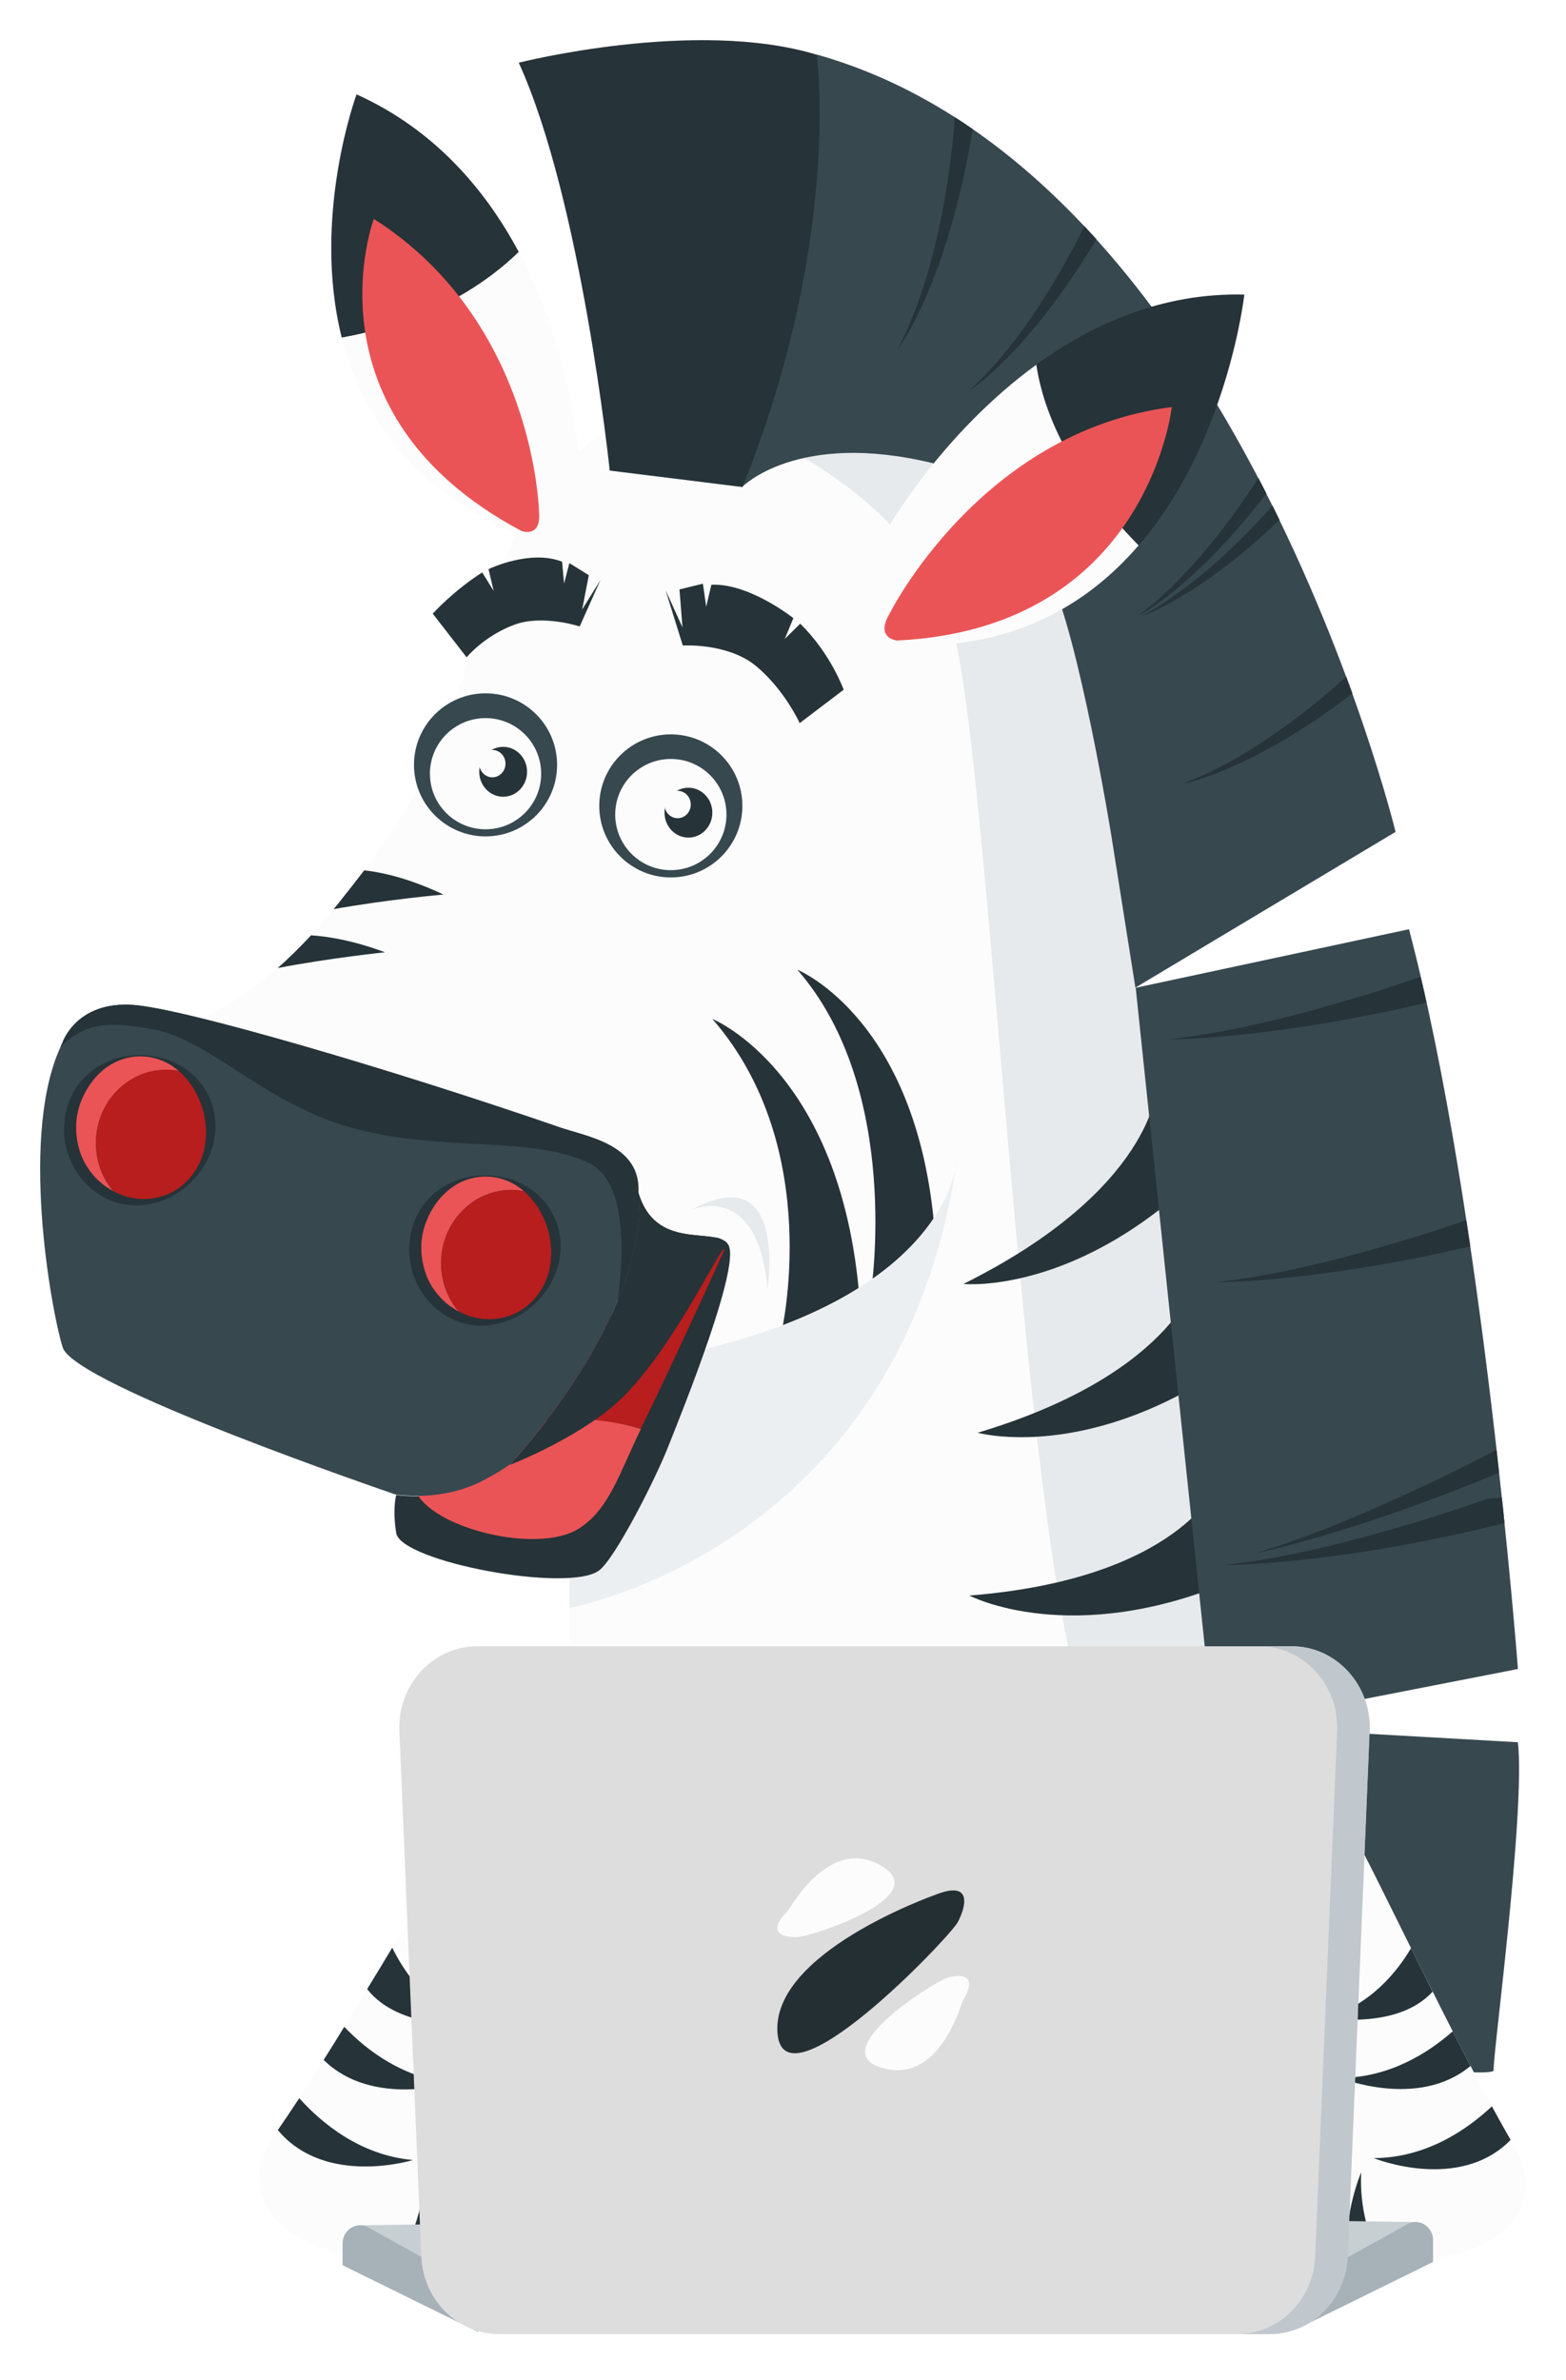 <svg
  width="156"
  height="237"
  viewBox="0 0 156 237"
  fill="none"
  xmlns="http://www.w3.org/2000/svg"
>
<g filter="url(#filter0_d)">
<path
      d="M35.518 5.399C43.341 8.918 48.419 14.989 51.677 21.095C48.7 23.992 43.143 27.994 34.046 29.632C31.019 17.559 35.518 5.399 35.518 5.399Z"
      fill="#263338"
    />
<path
      d="M51.677 21.095C56.788 30.633 57.499 40.222 57.499 40.222C58.789 47.431 50.834 48.846 50.834 48.846C40.579 44.327 35.915 36.98 34.046 29.615C43.143 27.994 48.716 23.992 51.677 21.095Z"
      fill="#FCFCFC"
    />
<path
      d="M56.738 161.263V146.81L19.888 97.379C19.888 97.379 25.925 95.654 33.615 86.065C37.783 80.856 43.324 73.871 46.367 62.453C57.102 22.25 84.987 38.152 84.987 38.152C84.987 38.152 102.866 44.499 106.869 58.59C110.871 72.681 121.043 157.503 127.89 167.213L56.738 161.263Z"
      fill="#FCFCFC"
    />
<path
      d="M77.793 128.94C77.793 128.94 82.258 110.417 70.962 97.464C70.962 97.464 84.293 102.828 85.715 126.629L77.793 128.94Z"
      fill="#263338"
    />
<path
      d="M86.741 124.853C86.741 124.853 89.966 104.639 79.431 92.565C79.431 92.565 91.852 97.567 93.192 119.765L86.741 124.853Z"
      fill="#263338"
    />
<path
      opacity="0.5"
      d="M94.894 58.573C90.892 44.499 73.013 38.135 73.013 38.135C73.013 38.135 70.532 36.721 66.761 35.806C76.304 33.185 85.004 38.135 85.004 38.135C85.004 38.135 102.883 44.482 106.886 58.573C110.888 72.664 121.06 157.485 127.907 167.196L108.788 167.834C101.94 154.243 98.765 72.25 94.894 58.573Z"
      fill="#D0D8DC"
    />
<path
      d="M95.274 111.746C95.274 111.746 94.563 125.544 66.826 131.097L56.737 146.81V156.106C56.737 156.088 89.651 150.242 95.274 111.746Z"
      fill="#ECEFF1"
    />
<path
      d="M95.274 111.746C95.274 111.746 94.563 125.544 66.826 131.097L56.737 146.81V156.106C56.737 156.088 89.651 150.242 95.274 111.746Z"
      fill="#ECEFF1"
    />
<path
      d="M53.694 46.965C53.694 46.965 53.314 28.011 37.238 17.8C37.238 17.8 30.01 37.151 51.892 48.845C51.892 48.862 53.943 49.673 53.694 46.965Z"
      fill="#EA5456"
    />
<path
      d="M48.684 143.153C55.366 139.825 68.234 123.284 71.326 119.214C71.707 119.3 72.087 119.49 72.434 119.801C74.155 121.284 67.87 136.772 66.53 140.135C65.19 143.515 61.237 151.225 59.683 152.381C56.656 154.657 39.934 151.518 39.471 148.655C39.074 146.189 39.471 144.878 39.471 144.878H39.455C41.737 145.137 45.392 145.102 48.684 143.153Z"
      fill="#263338"
    />
<path
      d="M63.85 138.29C61.717 142.636 60.724 146.275 57.648 148.224C53.513 150.811 42.911 148.155 41.39 144.43C48.766 134.254 60.724 137.358 63.85 138.29Z"
      fill="#EA5456"
    />
<path
      d="M39.421 139.651L72.202 120.369C72.202 120.369 67.555 130.666 63.833 138.272C60.707 137.34 49.08 134.805 41.687 144.981C41.224 144.791 39.421 139.651 39.421 139.651Z"
      fill="#B71E1D"
    />
<path
      d="M66.826 83.373C70.763 83.373 73.954 80.184 73.954 76.25C73.954 72.316 70.763 69.127 66.826 69.127C62.889 69.127 59.697 72.316 59.697 76.25C59.697 80.184 62.889 83.373 66.826 83.373Z"
      fill="#37484F"
    />
<path
      d="M66.826 82.649C69.886 82.649 72.367 80.17 72.367 77.112C72.367 74.055 69.886 71.576 66.826 71.576C63.766 71.576 61.285 74.055 61.285 77.112C61.285 80.17 63.766 82.649 66.826 82.649Z"
      fill="#FCFCFC"
    />
<path
      d="M68.579 79.407C69.894 79.407 70.961 78.295 70.961 76.923C70.961 75.551 69.894 74.439 68.579 74.439C67.264 74.439 66.197 75.551 66.197 76.923C66.197 78.295 67.264 79.407 68.579 79.407Z"
      fill="#263338"
    />
<path
      d="M67.504 77.476C68.225 77.476 68.811 76.865 68.811 76.113C68.811 75.36 68.225 74.75 67.504 74.75C66.782 74.75 66.197 75.36 66.197 76.113C66.197 76.865 66.782 77.476 67.504 77.476Z"
      fill="#FCFCFC"
    />
<path
      d="M48.369 79.286C52.306 79.286 55.497 76.097 55.497 72.163C55.497 68.229 52.306 65.04 48.369 65.04C44.432 65.04 41.24 68.229 41.24 72.163C41.24 76.097 44.432 79.286 48.369 79.286Z"
      fill="#37484F"
    />
<path
      d="M48.369 78.58C51.429 78.58 53.91 76.101 53.91 73.043C53.91 69.986 51.429 67.507 48.369 67.507C45.309 67.507 42.828 69.986 42.828 73.043C42.828 76.101 45.309 78.58 48.369 78.58Z"
      fill="#FCFCFC"
    />
<path
      d="M50.123 75.337C51.438 75.337 52.505 74.225 52.505 72.853C52.505 71.481 51.438 70.369 50.123 70.369C48.807 70.369 47.741 71.481 47.741 72.853C47.741 74.225 48.807 75.337 50.123 75.337Z"
      fill="#263338"
    />
<path
      d="M49.048 73.404C49.77 73.404 50.355 72.794 50.355 72.042C50.355 71.289 49.77 70.679 49.048 70.679C48.326 70.679 47.741 71.289 47.741 72.042C47.741 72.794 48.326 73.404 49.048 73.404Z"
      fill="#FCFCFC"
    />
<path
      d="M59.813 53.761L57.746 58.383C57.746 58.383 54.091 57.176 51.279 58.194C48.252 59.297 46.482 61.453 46.482 61.453L43.108 57.107C43.108 57.107 45.159 54.83 48.037 53.002L49.178 54.848L48.666 52.674C48.666 52.674 52.784 50.674 55.993 51.933L56.191 54.106L56.72 52.071L58.656 53.278L57.994 56.693L59.813 53.761Z"
      fill="#263338"
    />
<path
      d="M66.299 54.762L68.019 60.281C68.019 60.281 72.518 59.987 75.346 62.35C78.174 64.713 79.663 68.007 79.663 68.007L84.046 64.679C84.046 64.679 82.722 61.022 79.712 58.108L78.174 59.625L79.034 57.556C79.034 57.556 74.651 54.054 70.864 54.227L70.351 56.417L70.02 54.123L67.688 54.693L67.986 58.47L66.299 54.762Z"
      fill="#263338"
    />
<path
      d="M6.226 99.845C6.226 99.845 7.566 95.671 13.272 96.068C18.3 96.412 38.991 102.466 55.828 108.279C58.425 109.175 63.85 109.952 63.602 114.729C63.602 114.729 65.57 125.267 50.833 141.807C50.056 142.342 49.328 142.79 48.683 143.118C45.392 145.067 41.753 145.101 39.471 144.843C38.627 144.549 7.368 133.891 6.243 130.165C5.085 126.44 1.843 108.572 6.226 99.845Z"
      fill="#37484F"
    />
<path
      d="M63.586 114.747C65.306 120.525 70.946 118.197 72.435 119.784C70.847 121.853 67.192 129.752 62.379 134.771C58.376 138.945 50.834 141.843 50.834 141.843C52.901 139.514 54.655 137.307 56.11 135.237C65.041 122.543 63.586 114.747 63.586 114.747Z"
      fill="#263338"
    />
<path
      opacity="0.5"
      d="M68.811 116.506C68.811 116.506 75.476 113.384 76.452 124.353C76.452 124.353 78.552 111.159 68.811 116.506Z"
      fill="#D0D8DC"
    />
<path
      d="M139.022 78.838C139.022 78.838 123.045 13.144 81.366 1.433L73.939 44.482C73.939 44.482 79.431 38.825 92.976 42.136C92.976 42.136 101.742 47.517 104.471 53.157C107.515 59.435 110.707 79.201 110.707 79.201L113.105 94.344L139.022 78.838Z"
      fill="#37484F"
    />
<g opacity="0.28">
<path
        opacity="0.28"
        d="M103.231 41.411C112.212 51.501 116.645 76.233 118.563 91.1L113.138 94.36L110.74 79.217C110.74 79.217 107.548 59.452 104.505 53.174C101.759 47.517 93.01 42.153 93.01 42.153C79.447 38.842 73.973 44.499 73.973 44.499L75.56 35.289C80.853 33.167 93.142 30.08 103.231 41.411Z"
        fill="#37484F"
      />
</g>
<path
      d="M73.954 44.499L60.739 42.86C60.739 42.86 57.928 15.955 51.676 2.243C51.676 2.243 69.29 -2.224 81.364 1.45C81.381 1.432 83.845 20.094 73.954 44.499Z"
      fill="#263338"
    />
<path
      d="M151.211 169.49L122.25 167.851L125.393 200.466C125.393 200.466 148.945 203.122 148.796 202.156C148.63 201.19 151.971 176.63 151.211 169.49Z"
      fill="#37484F"
    />
<path
      d="M103.231 32.322C108.805 28.268 115.785 25.129 123.955 25.336C123.955 25.336 122.334 39.98 113.436 50.311C105.927 42.67 103.794 36.099 103.231 32.322Z"
      fill="#263338"
    />
<path
      d="M88.297 48.844C88.297 48.844 93.689 39.255 103.232 32.321C103.795 36.116 105.912 42.67 113.421 50.31C108.393 56.157 101.016 60.607 90.298 60.262C90.315 60.262 83.848 55.209 88.297 48.844Z"
      fill="#FCFCFC"
    />
<path
      d="M88.61 57.124C88.61 57.124 97.624 38.98 116.728 36.531C116.728 36.531 114.346 58.573 89.371 59.781C89.371 59.781 87.155 59.608 88.61 57.124Z"
      fill="#EA5456"
    />
<path
      d="M6.986 108.435C6.986 104.416 10.112 101.139 13.983 101.139C15.67 101.139 17.208 101.76 18.415 102.795C17.82 102.622 17.191 102.536 16.546 102.536C12.693 102.536 9.55 105.796 9.55 109.832C9.55 112.108 10.542 114.126 12.114 115.471C9.153 114.609 6.986 111.781 6.986 108.435Z"
      fill="#EA5456"
    />
<path
      d="M9.551 109.814C9.551 105.795 12.677 102.518 16.547 102.518C17.192 102.518 17.821 102.605 18.416 102.777C19.971 104.122 20.98 106.14 20.98 108.417C20.98 112.435 17.854 115.712 13.983 115.712C13.338 115.712 12.71 115.626 12.114 115.454C10.543 114.126 9.551 112.09 9.551 109.814Z"
      fill="#B71E1D"
    />
<path
      d="M41.373 120.387C41.373 116.368 44.499 113.091 48.369 113.091C50.056 113.091 51.594 113.712 52.802 114.747C52.206 114.575 51.578 114.488 50.933 114.488C47.079 114.488 43.937 117.748 43.937 121.784C43.937 124.061 44.929 126.079 46.5 127.424C43.54 126.561 41.373 123.75 41.373 120.387Z"
      fill="#EA5456"
    />
<path
      d="M43.938 121.784C43.938 117.766 47.063 114.489 50.934 114.489C51.579 114.489 52.207 114.575 52.803 114.747C54.357 116.093 55.366 118.111 55.366 120.387C55.366 124.406 52.24 127.683 48.37 127.683C47.725 127.683 47.096 127.597 46.501 127.424C44.946 126.079 43.938 124.061 43.938 121.784Z"
      fill="#B71E1D"
    />
<path
      d="M13.983 101.07C14.91 101.07 15.819 101.225 16.712 101.536C17.589 101.863 18.449 102.329 19.177 102.985C19.905 103.64 20.517 104.468 20.913 105.416C21.311 106.348 21.492 107.383 21.459 108.4C21.426 109.418 21.162 110.418 20.748 111.315C20.632 111.539 20.517 111.746 20.401 111.97C20.268 112.177 20.136 112.384 20.004 112.591L19.557 113.16L19.061 113.695C17.705 115.058 15.902 115.903 13.983 116.023C12.065 116.144 10.064 115.403 8.658 113.954C7.219 112.539 6.359 110.487 6.375 108.4C6.392 107.365 6.607 106.33 7.004 105.382C7.103 105.14 7.235 104.933 7.351 104.692C7.483 104.468 7.632 104.261 7.765 104.054C7.913 103.847 8.079 103.657 8.244 103.467C8.426 103.295 8.592 103.122 8.773 102.95C9.518 102.295 10.361 101.812 11.254 101.501C12.131 101.225 13.057 101.07 13.983 101.07ZM13.983 101.191C13.074 101.191 12.164 101.415 11.37 101.829C10.56 102.243 9.865 102.847 9.303 103.536L8.906 104.071C8.79 104.261 8.674 104.451 8.558 104.64C8.459 104.847 8.36 105.037 8.261 105.227C8.178 105.434 8.095 105.641 8.013 105.83C7.715 106.658 7.566 107.521 7.583 108.4C7.599 109.28 7.765 110.142 8.062 110.953C8.36 111.763 8.84 112.522 9.419 113.16C9.551 113.333 9.716 113.471 9.882 113.626C9.964 113.712 10.047 113.764 10.13 113.833C10.212 113.902 10.295 113.971 10.378 114.04C10.725 114.281 11.089 114.523 11.486 114.713C11.585 114.764 11.684 114.816 11.784 114.851L12.081 114.971C12.28 115.058 12.495 115.127 12.693 115.178C13.107 115.299 13.537 115.368 13.983 115.385C14.86 115.437 15.753 115.299 16.58 114.971C17.407 114.644 18.168 114.109 18.796 113.436C18.945 113.264 19.078 113.074 19.227 112.902C19.359 112.712 19.491 112.522 19.607 112.333C19.706 112.126 19.822 111.919 19.921 111.729C20.004 111.522 20.087 111.298 20.169 111.091C20.45 110.228 20.55 109.314 20.517 108.435C20.467 107.538 20.302 106.675 19.987 105.848C19.673 105.02 19.243 104.244 18.681 103.554C18.399 103.209 18.085 102.881 17.738 102.588C17.391 102.295 17.01 102.036 16.613 101.829C15.786 101.415 14.893 101.191 13.983 101.191Z"
      fill="#263338"
    />
<path
      d="M48.369 113.039C49.295 113.039 50.205 113.195 51.098 113.505C51.975 113.833 52.835 114.298 53.563 114.954C54.29 115.609 54.902 116.437 55.299 117.386C55.696 118.317 55.878 119.352 55.845 120.369C55.812 121.387 55.547 122.387 55.134 123.284C55.018 123.508 54.902 123.715 54.786 123.94C54.654 124.147 54.522 124.353 54.39 124.56L53.943 125.13L53.447 125.664C52.091 127.027 50.288 127.872 48.369 127.993C46.451 128.113 44.449 127.372 43.043 125.923C41.605 124.509 40.744 122.456 40.761 120.369C40.778 119.335 40.992 118.3 41.389 117.351C41.489 117.11 41.621 116.903 41.737 116.661C41.869 116.437 42.018 116.23 42.15 116.023C42.299 115.816 42.465 115.626 42.63 115.437C42.812 115.264 42.977 115.092 43.159 114.919C43.904 114.264 44.747 113.781 45.64 113.47C46.517 113.195 47.443 113.039 48.369 113.039ZM48.369 113.16C47.459 113.16 46.55 113.384 45.756 113.798C44.946 114.212 44.251 114.816 43.688 115.506L43.291 116.04C43.176 116.23 43.06 116.42 42.944 116.609C42.845 116.816 42.746 117.006 42.647 117.196C42.564 117.403 42.481 117.61 42.398 117.8C42.101 118.627 41.952 119.49 41.968 120.369C41.985 121.249 42.15 122.111 42.448 122.922C42.746 123.733 43.225 124.491 43.804 125.13C43.937 125.302 44.102 125.44 44.267 125.595C44.35 125.682 44.433 125.733 44.516 125.802C44.598 125.871 44.681 125.94 44.764 126.009C45.111 126.251 45.475 126.492 45.872 126.682C45.971 126.734 46.07 126.785 46.169 126.82L46.467 126.941C46.666 127.027 46.881 127.096 47.079 127.148C47.493 127.268 47.923 127.337 48.369 127.354C49.246 127.406 50.139 127.268 50.966 126.941C51.793 126.613 52.57 126.078 53.182 125.406C53.331 125.233 53.463 125.043 53.612 124.871C53.745 124.681 53.877 124.491 53.993 124.302C54.092 124.095 54.208 123.888 54.307 123.698C54.39 123.491 54.472 123.267 54.555 123.06C54.836 122.198 54.935 121.283 54.902 120.404C54.853 119.507 54.687 118.645 54.373 117.817C54.059 116.989 53.629 116.213 53.066 115.523C52.785 115.178 52.471 114.85 52.124 114.557C51.776 114.264 51.396 114.005 50.999 113.798C50.188 113.384 49.279 113.16 48.369 113.16Z"
      fill="#263338"
    />
<path
      d="M63.586 114.747C65.306 120.525 70.946 118.196 72.435 119.783C70.847 121.853 67.192 129.752 62.379 134.771C58.376 138.945 50.834 141.842 50.834 141.842C52.901 139.514 54.655 137.306 56.11 135.236C65.041 122.543 63.586 114.747 63.586 114.747Z"
      fill="#263338"
    />
<path
      d="M58.54 111.745C52.602 109.072 44.465 110.745 35.468 108.417C26.47 106.088 21.012 99.534 15.256 98.499C11.502 97.827 8.789 97.516 6.011 100.259C6.077 100.121 6.143 99.983 6.209 99.845C6.209 99.845 7.549 95.671 13.255 96.068C18.283 96.412 38.974 102.466 55.811 108.279C58.408 109.176 63.833 109.952 63.585 114.729C63.585 114.729 64.329 118.679 61.534 125.526C62.179 120.748 62.444 113.505 58.54 111.745Z"
      fill="#263338"
    />
<path
      d="M33.236 86.531C33.369 86.376 33.484 86.221 33.617 86.066C34.46 85.013 35.353 83.875 36.28 82.668C38.049 82.858 40.729 83.444 44.185 85.082C44.185 85.065 38.512 85.583 33.236 86.531Z"
      fill="#263338"
    />
<path
      d="M30.988 89.136C32.774 89.257 35.255 89.671 38.348 90.826C38.348 90.826 32.856 91.396 27.663 92.396C28.705 91.482 29.813 90.395 30.988 89.136Z"
      fill="#263338"
    />
<path
      d="M115.256 104.209C115.256 104.209 114.941 114.419 95.971 123.854C95.971 123.854 107.35 125.026 120.003 112.488C132.655 99.949 115.256 104.209 115.256 104.209Z"
      fill="#263338"
    />
<path
      d="M119.521 122.61C119.521 122.61 117.586 132.631 97.392 138.668C97.392 138.668 108.44 141.773 122.896 131.596C137.368 121.403 119.521 122.61 119.521 122.61Z"
      fill="#263338"
    />
<path
      d="M121.341 143.808C121.341 143.808 117.52 153.225 96.564 154.881C96.564 154.881 106.769 160.245 122.912 153.329C139.054 146.378 121.341 143.808 121.341 143.808Z"
      fill="#263338"
    />
<path
      d="M140.361 88.531L113.137 94.361L120.53 164.867L122.25 167.851L151.211 162.194C151.211 162.194 147.787 116.747 140.361 88.531Z"
      fill="#37484F"
    />
<g opacity="0.28">
<path
        opacity="0.28"
        d="M118.778 93.154C120.051 101.088 126.568 142.343 128.222 166.679L122.234 167.851L120.514 164.868L113.121 94.361L118.778 93.154Z"
        fill="#37484F"
      />
</g>
<path
      d="M95.127 7.677C95.722 8.056 96.318 8.453 96.897 8.867C94.35 24.407 89.404 30.805 89.404 30.805C93.556 22.923 94.78 12.282 95.127 7.677Z"
      fill="#263338"
    />
<path
      d="M96.566 34.892C101.677 30.218 105.663 23.284 108.028 18.524C108.425 18.955 108.822 19.387 109.219 19.818C102.372 31.27 96.566 34.892 96.566 34.892Z"
      fill="#263338"
    />
<path
      d="M113.369 57.333C118.314 53.607 122.532 47.984 125.36 43.603C125.625 44.121 125.89 44.638 126.154 45.139C118.877 54.59 113.369 57.333 113.369 57.333Z"
      fill="#263338"
    />
<path
      d="M126.768 46.361C127 46.827 127.231 47.31 127.463 47.776C119.243 55.606 113.636 57.4 113.636 57.4C118.73 54.657 123.394 50.139 126.768 46.361Z"
      fill="#263338"
    />
<path
      d="M134.109 63.385C134.324 63.954 134.522 64.506 134.721 65.058C124.45 72.906 117.851 74.027 117.851 74.027C124.152 71.681 130.206 66.903 134.109 63.385Z"
      fill="#263338"
    />
<path
      d="M149.87 147.653C149.787 146.843 149.705 145.998 149.605 145.136L149.87 147.653Z"
      fill="#263338"
    />
<path
      d="M116.297 99.5C125.824 98.534 137.897 94.532 141.52 93.273C141.718 94.119 141.917 94.981 142.099 95.843C126.369 99.552 116.297 99.5 116.297 99.5Z"
      fill="#263338"
    />
<path
      d="M121.854 151.845C133.216 150.689 148.168 145.239 148.168 145.239C148.168 145.239 148.747 145.187 149.607 145.136C149.706 145.998 149.789 146.843 149.871 147.654C149.607 147.723 149.342 147.792 149.077 147.861C132.521 151.914 121.854 151.845 121.854 151.845Z"
      fill="#263338"
    />
<path
      d="M149.077 140.375C149.16 141.151 149.243 141.91 149.326 142.652C134.539 148.809 124.979 150.689 124.979 150.689C134.258 147.964 145.885 142.048 149.077 140.375Z"
      fill="#263338"
    />
<path
      d="M120.96 123.697C130.387 122.731 142.296 118.816 146.067 117.505C146.199 118.367 146.332 119.247 146.464 120.109C130.884 123.749 120.96 123.697 120.96 123.697Z"
      fill="#263338"
    />
<path
      d="M135.02 179.096C135.797 179.924 145.341 200.327 150.7 209.433C156.058 218.54 144.282 224.456 125.89 219.35C107.498 214.245 135.02 179.096 135.02 179.096Z"
      fill="#FCFCFC"
    />
<path
      d="M132.109 196.93C136.509 195.688 139.172 192.342 140.561 189.997C141.256 191.394 141.983 192.842 142.711 194.325C139.205 198.171 132.109 196.93 132.109 196.93Z"
      fill="#263338"
    />
<path
      d="M133.5 202.914C138.396 202.897 142.266 200.431 144.714 198.275C145.309 199.448 145.905 200.603 146.484 201.724C141.29 206.07 133.5 202.914 133.5 202.914Z"
      fill="#263338"
    />
<path
      d="M136.84 210.9C142.133 210.883 146.234 207.985 148.616 205.743C149.278 206.968 149.906 208.089 150.485 209.089C145.325 214.349 136.84 210.9 136.84 210.9Z"
      fill="#263338"
    />
<path
      d="M135.599 212.314C135.417 215.78 136.343 218.798 137.567 221.23C136.508 221.195 135.4 221.126 134.259 221.006C133.763 216.522 135.599 212.314 135.599 212.314Z"
      fill="#263338"
    />
<path
      d="M132.109 222.575L141.205 217.263L124.649 217.056L132.109 222.575Z"
      fill="#C8CFD3"
    />
<path
      d="M142.775 221.231L129.213 227.906L131.562 222.266L140.212 217.472C141.369 216.833 142.759 217.713 142.759 219.076V221.231H142.775Z"
      fill="#A6B2B8"
    />
<path
      d="M45.458 179.544C44.615 180.303 33.5 199.827 27.447 208.433C21.393 217.04 32.657 223.956 51.38 220.455C70.102 216.954 45.458 179.544 45.458 179.544Z"
      fill="#FCFCFC"
    />
<path
      d="M46.945 197.569C42.662 195.947 40.264 192.377 39.073 189.945C38.279 191.273 37.435 192.67 36.575 194.067C39.784 198.189 46.945 197.569 46.945 197.569Z"
      fill="#263338"
    />
<path
      d="M45.092 203.416C40.213 202.985 36.558 200.191 34.292 197.828C33.614 198.949 32.919 200.053 32.241 201.122C37.087 205.9 45.092 203.416 45.092 203.416Z"
      fill="#263338"
    />
<path
      d="M41.14 211.09C35.864 210.624 32.01 207.382 29.81 204.933C29.049 206.088 28.338 207.158 27.677 208.106C32.407 213.798 41.14 211.09 41.14 211.09Z"
      fill="#263338"
    />
<path
      d="M42.248 212.591C42.165 216.057 40.991 218.99 39.585 221.301C40.644 221.37 41.752 221.387 42.909 221.352C43.769 216.954 42.248 212.591 42.248 212.591Z"
      fill="#263338"
    />
<path
      d="M44.78 222.904L35.684 217.591L52.24 217.367L44.78 222.904Z"
      fill="#C8CFD3"
    />
<path
      d="M34.111 221.558L47.674 228.233L45.325 222.593L36.675 217.798C35.517 217.16 34.128 218.04 34.128 219.402V221.558H34.111Z"
      fill="#A6B2B8"
    />
<path
      d="M49.709 228.422H126.485C130.637 228.422 134.06 225.007 134.242 220.678L136.425 168.384C136.624 163.779 133.084 159.933 128.668 159.933H47.542C43.126 159.933 39.587 163.779 39.785 168.384L41.968 220.678C42.134 225.007 45.558 228.422 49.709 228.422Z"
      fill="#DDDDDE"
    />
<path
      d="M131.017 220.678L133.2 168.384C133.398 163.779 129.859 159.933 125.443 159.933H128.685C133.101 159.933 136.64 163.779 136.442 168.384L134.259 220.678C134.077 225.007 130.653 228.422 126.502 228.422H123.26C127.411 228.422 130.835 225.007 131.017 220.678Z"
      fill="#C0C8CD"
    />
<path
      d="M93.208 184.667C92.745 184.84 76.916 190.462 77.446 198.396C77.975 206.33 94.597 188.927 95.407 187.409C96.218 185.892 96.929 183.201 93.208 184.667Z"
      fill="#242F34"
    />
<path
      d="M95.919 195.222C95.721 195.567 93.604 203.604 87.848 201.914C82.093 200.224 92.992 193.411 94.249 192.997C95.49 192.583 97.59 192.428 95.919 195.222Z"
      fill="#FCFCFC"
    />
<path
      d="M78.454 186.305C78.736 186.03 82.606 178.734 87.816 181.804C93.026 184.874 80.886 188.789 79.563 188.875C78.24 188.979 76.172 188.599 78.454 186.305Z"
      fill="#FCFCFC"
    />
</g>
<defs>
<filter
      id="filter0_d"
      x="0"
      y="0"
      width="156"
      height="236.422"
      filterUnits="userSpaceOnUse"
      color-interpolation-filters="sRGB"
    >
<feFlood flood-opacity="0" result="BackgroundImageFix" />
<feColorMatrix
        in="SourceAlpha"
        type="matrix"
        values="0 0 0 0 0 0 0 0 0 0 0 0 0 0 0 0 0 0 127 0"
      />
<feOffset dy="4" />
<feGaussianBlur stdDeviation="2" />
<feColorMatrix
        type="matrix"
        values="0 0 0 0 0 0 0 0 0 0 0 0 0 0 0 0 0 0 0.25 0"
      />
<feBlend mode="normal" in2="BackgroundImageFix" result="effect1_dropShadow" />
<feBlend
        mode="normal"
        in="SourceGraphic"
        in2="effect1_dropShadow"
        result="shape"
      />
</filter>
</defs>
</svg>
